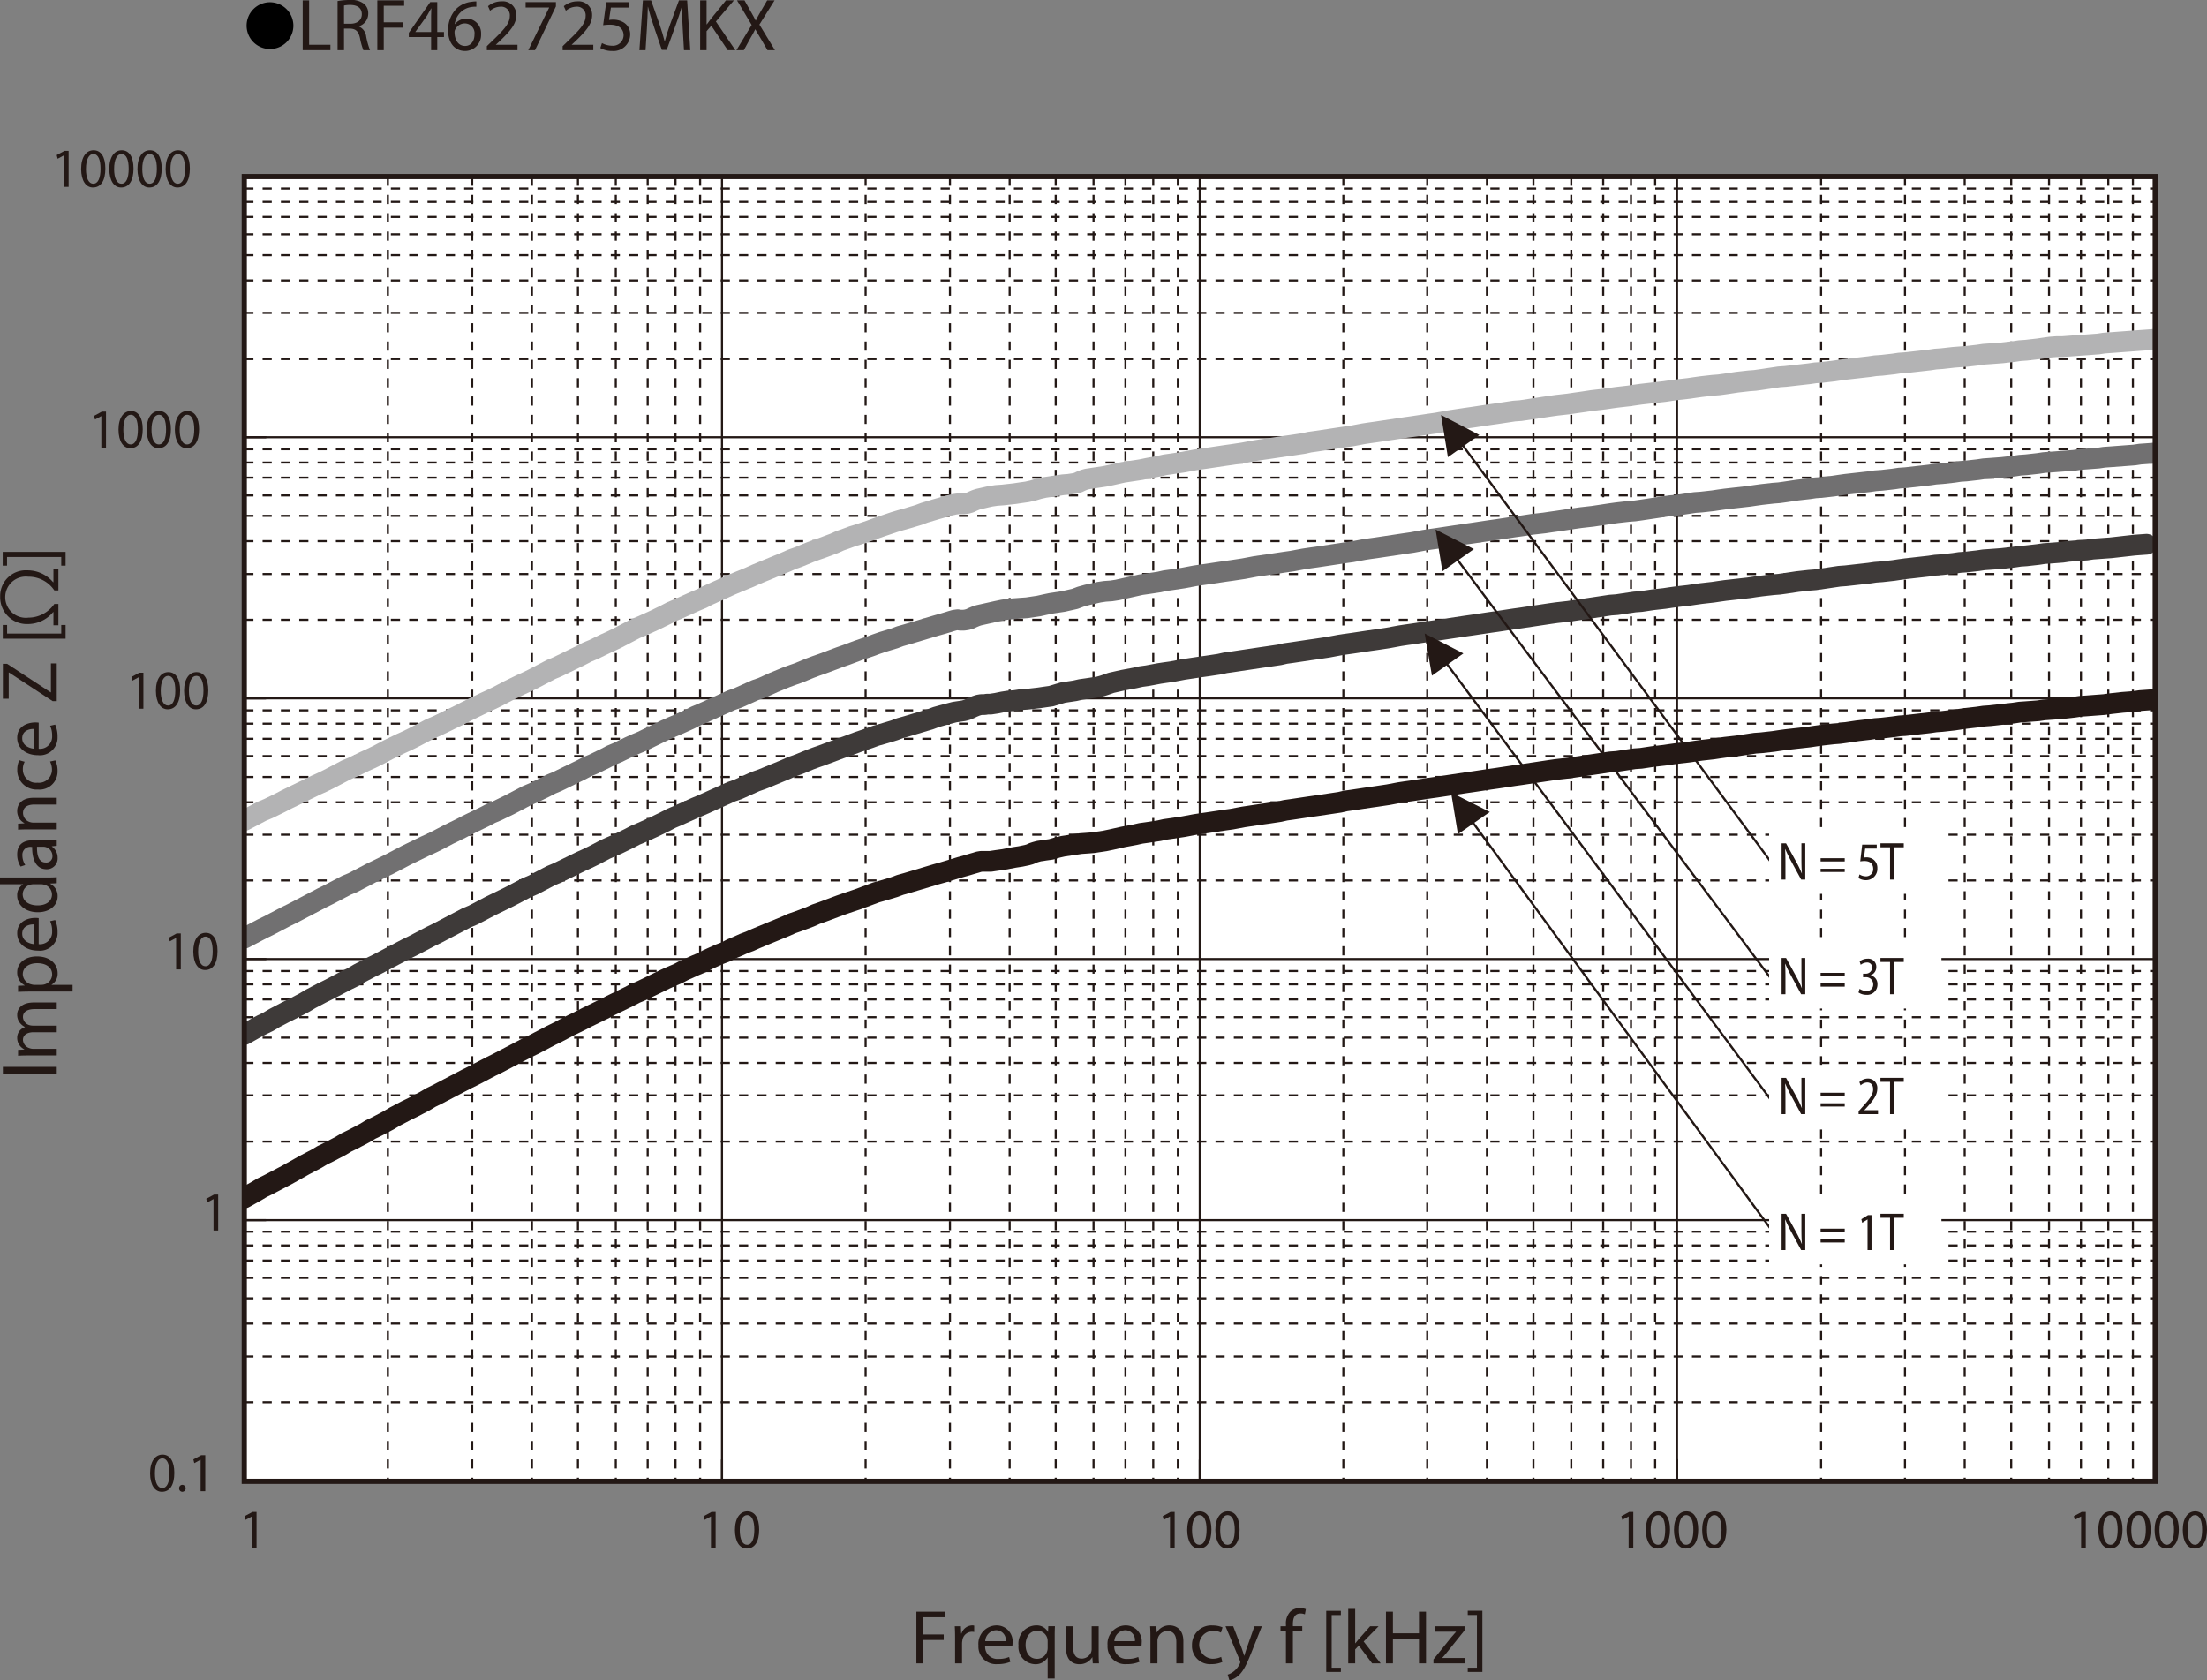 <svg id="レイヤー_1" data-name="レイヤー 1" xmlns="http://www.w3.org/2000/svg" xmlns:xlink="http://www.w3.org/1999/xlink" viewBox="0 0 328.553 250.138">
  <rect x="0" y="0" width="328.553" height="250.138" fill="#808080" stroke="none"/>
  <defs>
    <style>
      .cls-1, .cls-10, .cls-11, .cls-12, .cls-14, .cls-4, .cls-5, .cls-6, .cls-8, .cls-9 {
        fill: none;
      }

      .cls-13, .cls-2 {
        fill: #231815;
      }

      .cls-3 {
        fill: #fff;
      }

      .cls-11, .cls-12, .cls-14, .cls-4, .cls-5, .cls-6 {
        stroke: #231815;
      }

      .cls-4, .cls-5 {
        stroke-miterlimit: 3.864;
      }

      .cls-4, .cls-5, .cls-6 {
        stroke-width: 0.309px;
      }

      .cls-4 {
        stroke-dasharray: 1.364 1.364;
      }

      .cls-10, .cls-11, .cls-12, .cls-6, .cls-8, .cls-9 {
        stroke-linecap: round;
        stroke-linejoin: round;
      }

      .cls-7 {
        clip-path: url(#clip-path);
      }

      .cls-8 {
        stroke: #3e3a39;
      }

      .cls-10, .cls-11, .cls-8, .cls-9 {
        stroke-width: 3.091px;
      }

      .cls-9 {
        stroke: #717071;
      }

      .cls-10 {
        stroke: #b3b3b4;
      }

      .cls-12 {
        stroke-width: 0.328px;
      }

      .cls-13 {
        fill-rule: evenodd;
      }

      .cls-14 {
        stroke-miterlimit: 10;
        stroke-width: 0.773px;
      }
    </style>
    <clipPath id="clip-path" transform="translate(-1.513 -1.737)">
      <rect class="cls-1" x="37.894" y="28.01" width="284.492" height="194.229"/>
    </clipPath>
  </defs>
  <title>FL_Core-Imp4-LRF462725MKX</title>
  <g>
    <path d="M45.19,5.59a3.482,3.482,0,1,1-3.478-3.518A3.496,3.496,0,0,1,45.19,5.59Z" transform="translate(-1.513 -1.737)"/>
    <path class="cls-2" d="M46.575,1.792h.958V8.404h3.168V9.207h-4.126Z" transform="translate(-1.513 -1.737)"/>
    <path class="cls-2" d="M51.767,1.891a9.962,9.962,0,0,1,1.837-.154,3.034,3.034,0,0,1,2.146.605,1.847,1.847,0,0,1,.583,1.408,1.947,1.947,0,0,1-1.397,1.893v.033a1.849,1.849,0,0,1,1.089,1.497A11.783,11.783,0,0,0,56.597,9.207h-.99a9.592,9.592,0,0,1-.495-1.771c-.22-1.023-.616-1.408-1.485-1.441h-.902V9.207H51.767Zm.958,3.377h.979c1.023,0,1.672-.561,1.672-1.408,0-.957-.693-1.375-1.706-1.386a3.94,3.94,0,0,0-.946.088Z" transform="translate(-1.513 -1.737)"/>
    <path class="cls-2" d="M57.685,1.792h3.994v.803H58.642V5.06h2.805v.792H58.642V9.207h-.958Z" transform="translate(-1.513 -1.737)"/>
    <path class="cls-2" d="M65.693,9.207V7.26H62.371V6.622L65.561,2.056h1.045V6.5h1.001v.759h-1.001V9.207Zm0-2.707V4.113q0-.561.033-1.122h-.033c-.22.418-.396.726-.594,1.056L63.35,6.479v.022Z" transform="translate(-1.513 -1.737)"/>
    <path class="cls-2" d="M72.425,2.738a3.482,3.482,0,0,0-.726.044,2.906,2.906,0,0,0-2.486,2.541h.033a2.18,2.18,0,0,1,3.884,1.485,2.391,2.391,0,0,1-2.376,2.52c-1.529,0-2.53-1.188-2.53-3.047a4.497,4.497,0,0,1,1.21-3.224A3.893,3.893,0,0,1,71.721,2.001a4.658,4.658,0,0,1,.704-.055Zm-.275,4.125a1.453,1.453,0,0,0-1.474-1.639A1.592,1.592,0,0,0,69.29,6.104a.821.821,0,0,0-.11.429c.022,1.177.561,2.046,1.573,2.046C71.589,8.58,72.15,7.887,72.15,6.864Z" transform="translate(-1.513 -1.737)"/>
    <path class="cls-2" d="M73.987,9.207V8.613l.759-.737c1.826-1.738,2.651-2.663,2.662-3.741a1.276,1.276,0,0,0-1.419-1.397,2.436,2.436,0,0,0-1.519.605l-.308-.682A3.139,3.139,0,0,1,76.187,1.935a2.012,2.012,0,0,1,2.189,2.079c0,1.32-.957,2.388-2.464,3.84l-.572.528v.022h3.212V9.207Z" transform="translate(-1.513 -1.737)"/>
    <path class="cls-2" d="M84.272,2.056v.638L81.159,9.207H80.158l3.103-6.326V2.859H79.762V2.056Z" transform="translate(-1.513 -1.737)"/>
    <path class="cls-2" d="M85.273,9.207V8.613l.759-.737c1.826-1.738,2.651-2.663,2.662-3.741a1.276,1.276,0,0,0-1.419-1.397,2.436,2.436,0,0,0-1.519.605l-.308-.682a3.139,3.139,0,0,1,2.024-.726,2.012,2.012,0,0,1,2.189,2.079c0,1.32-.957,2.388-2.464,3.84l-.572.528v.022h3.212V9.207Z" transform="translate(-1.513 -1.737)"/>
    <path class="cls-2" d="M95.185,2.87H92.456l-.275,1.837a3.826,3.826,0,0,1,.583-.044,3.023,3.023,0,0,1,1.541.385,2.039,2.039,0,0,1,1.023,1.837A2.481,2.481,0,0,1,92.665,9.328a3.505,3.505,0,0,1-1.782-.44l.242-.737a3.198,3.198,0,0,0,1.529.396,1.578,1.578,0,0,0,1.694-1.551c-.011-.924-.627-1.584-2.058-1.584a7.463,7.463,0,0,0-.99.077l.462-3.432h3.421Z" transform="translate(-1.513 -1.737)"/>
    <path class="cls-2" d="M103.149,5.951c-.055-1.034-.121-2.277-.11-3.202h-.033c-.253.869-.561,1.793-.935,2.816l-1.309,3.598h-.726L98.836,5.631c-.352-1.045-.649-2.002-.858-2.882h-.022c-.022.924-.077,2.167-.143,3.278L97.615,9.207h-.913l.517-7.415h1.221l1.265,3.586c.308.913.561,1.728.748,2.498h.033c.187-.748.451-1.562.781-2.498L102.588,1.792h1.221l.462,7.415h-.935Z" transform="translate(-1.513 -1.737)"/>
    <path class="cls-2" d="M105.744,1.792h.958V5.368h.033c.198-.286.396-.55.583-.792L109.584,1.792h1.188L108.087,4.938,110.98,9.207h-1.133l-2.442-3.642-.704.814V9.207h-.958Z" transform="translate(-1.513 -1.737)"/>
    <path class="cls-2" d="M115.765,9.207l-.946-1.639c-.385-.627-.627-1.034-.858-1.463h-.022c-.209.429-.418.825-.803,1.474L112.245,9.207h-1.1l2.267-3.751L111.233,1.792h1.111l.979,1.738c.275.484.484.858.682,1.254h.033c.209-.44.396-.781.671-1.254L115.721,1.792h1.1l-2.255,3.608,2.31,3.807Z" transform="translate(-1.513 -1.737)"/>
  </g>
  <rect class="cls-3" x="36.536" y="26.274" width="284.338" height="194.431"/>
  <path class="cls-4" d="M37.877,29.806h284.416m-284.416,1.983h284.416m-284.416,2.248h284.416m-284.416,2.578h284.416m-284.416,3.108h284.416M37.877,43.489h284.416m-284.416,4.828h284.416m-284.416,6.875h284.416m-284.416,13.421h284.416m-284.416,1.982h284.416m-284.416,2.248h284.416m-284.416,2.645h284.416m-284.416,3.04h284.416m-284.416,3.767h284.416m-284.416,4.895h284.416m-284.416,6.809h284.416M37.877,107.484h284.416m-284.416,1.982h284.416m-284.416,2.249h284.416m-284.416,2.576h284.416m-284.416,3.109h284.416m-284.416,3.768h284.416m-284.416,4.825h284.416m-284.416,6.81h284.416m-284.416,13.486h284.416m-284.416,1.982h284.416m-284.416,2.248h284.416m-284.416,2.646h284.416m-284.416,3.042h284.416m-284.416,3.765h284.416m-284.416,4.825h284.416m-284.416,6.878h284.416m-284.416,13.42h284.416m-284.416,2.048h284.416m-284.416,2.249h284.416m-284.416,2.577h284.416m-284.416,3.042h284.416m-284.416,3.765h284.416m-284.416,4.892h284.416M37.877,210.48h284.416" transform="translate(-1.513 -1.737)"/>
  <path class="cls-5" d="M37.877,28.021h284.416M37.877,66.826h284.416m-284.416,38.873h284.416M37.877,144.505h284.416M37.877,183.374h284.416" transform="translate(-1.513 -1.737)"/>
  <path class="cls-4" d="M319.034,28.021V222.182M315.37,28.021V222.182M311.299,28.021V222.182M306.549,28.021V222.182M300.915,28.021V222.182M293.992,28.021V222.182M285.102,28.021V222.182M272.617,28.021V222.182M247.913,28.021V222.182M244.318,28.021V222.182M240.178,28.021V222.182m-4.752-194.161V222.182M229.794,28.021V222.182M222.872,28.021V222.182M213.984,28.021V222.182M201.495,28.021V222.182M176.859,28.021V222.182M173.195,28.021V222.182m-4.138-194.161V222.182m-4.751-194.161V222.182M158.673,28.021V222.182m-6.854-194.161V222.182M142.93,28.021V222.182M130.375,28.021V222.182M105.74,28.021V222.182M102.076,28.021V222.182M97.934,28.021V222.182M93.186,28.021V222.182M87.552,28.021V222.182M80.7,28.021V222.182M71.809,28.021V222.182M59.252,28.021V222.182" transform="translate(-1.513 -1.737)"/>
  <path class="cls-5" d="M322.293,28.021V222.182M251.171,28.021V222.182M180.117,28.021V222.182M108.996,28.021V222.182" transform="translate(-1.513 -1.737)"/>
  <path class="cls-6" d="M322.293,222.182V219.076m-71.121,3.106V219.076m-71.054,3.106V219.076m-71.121,3.106V219.076m-71.12,3.106V219.076m0,3.106h284.416M37.877,28.021h3.19M37.877,66.826h3.19m-3.19,38.873h3.19M37.877,144.505h3.19M37.877,183.374h3.19M37.877,28.021V222.182h3.19" transform="translate(-1.513 -1.737)"/>
  <g class="cls-7">
    <polyline class="cls-8" points="36.363 154.005 38.126 153.013 39.009 152.55 39.96 152.088 40.841 151.562 42.607 150.634 43.556 150.172 45.321 149.246 46.203 148.717 47.968 147.79 48.915 147.328 51.562 145.939 52.514 145.477 53.396 144.948 55.159 144.022 56.112 143.56 60.521 141.245 61.473 140.784 64.119 139.395 65.069 138.933 69.479 136.62 70.431 136.222 73.076 134.833 75.793 133.512 78.439 132.125 79.387 131.728 82.037 130.338 82.984 129.943 86.512 128.223 87.396 127.826 88.346 127.364 90.109 126.44 90.993 126.043 91.944 125.646 93.709 124.787 94.59 124.323 95.539 123.926 97.304 123.133 99.068 122.274 99.953 121.811 100.9 121.414 103.547 120.223 104.5 119.827 108.908 117.843 109.858 117.513 112.506 116.324 113.456 115.993 116.985 114.538 117.867 114.141 118.817 113.811 120.581 113.082 121.463 112.754 122.414 112.422 125.061 111.431 126.01 111.101 127.776 110.441 129.539 109.844 130.423 109.516 131.371 109.25 133.136 108.72 134.019 108.39 134.968 108.125 138.496 107.068 139.38 106.737 140.33 106.472 142.095 106.01 142.977 105.879 143.451 105.812 143.925 105.681 144.401 105.484 144.809 105.284 145.282 105.086 145.692 104.954 146.096 104.886 146.572 104.886 146.98 104.821 147.455 104.821 148.339 104.689 149.286 104.491 150.169 104.356 151.053 104.293 151.936 104.159 152.883 104.095 154.65 103.895 155.532 103.764 156.482 103.631 158.245 103.102 160.01 102.838 160.892 102.64 161.844 102.506 163.606 102.242 164.08 102.109 164.491 101.978 165.439 101.647 167.202 101.252 168.967 100.92 169.85 100.722 170.8 100.591 172.564 100.26 173.448 100.127 174.399 99.996 176.161 99.663 178.807 99.267 179.759 99.136 181.522 98.871 182.406 98.674 183.354 98.541 187.767 97.881 188.716 97.745 190.481 97.484 191.363 97.283 192.313 97.152 194.96 96.757 195.909 96.622 197.675 96.358 199.44 96.028 200.322 95.896 201.269 95.764 203.916 95.368 204.868 95.235 206.632 94.97 208.396 94.641 209.278 94.507 210.23 94.375 212.875 93.979 213.827 93.846 218.238 93.186 219.188 93.052 221.832 92.657 222.785 92.525 225.432 92.126 226.38 91.996 230.792 91.336 231.743 91.202 233.506 91.004 234.391 90.873 235.338 90.74 239.75 90.078 240.699 90.011 243.346 89.616 244.296 89.549 246.061 89.285 247.826 89.087 248.708 88.954 249.658 88.822 251.423 88.625 252.305 88.494 253.254 88.36 255.019 88.161 255.899 88.03 256.851 87.896 260.381 87.501 261.262 87.366 262.213 87.236 263.977 87.039 264.859 86.972 265.809 86.841 267.574 86.575 269.339 86.379 270.221 86.312 271.17 86.176 273.816 85.782 274.768 85.714 278.295 85.319 279.179 85.188 280.13 85.119 281.894 84.923 282.777 84.79 283.724 84.659 287.256 84.262 288.136 84.129 289.087 84.061 290.85 83.864 291.733 83.732 292.684 83.666 294.449 83.468 295.33 83.334 296.281 83.27 298.044 83.137 299.811 82.939 300.691 82.807 301.641 82.741 303.407 82.542 304.287 82.408 305.237 82.344 307.004 82.21 307.884 82.08 309.649 81.946 310.599 81.881 311.484 81.748 313.245 81.617 314.196 81.551 317.726 81.154 318.607 81.088 319.557 81.021"/>
    <polyline class="cls-9" points="36.363 139.661 39.009 138.272 39.96 137.811 42.607 136.422 43.556 135.96 47.968 133.644 48.915 133.18 51.562 131.792 52.514 131.397 55.159 130.01 57.875 128.686 60.521 127.297 63.237 125.976 64.119 125.58 65.069 125.116 66.831 124.191 68.598 123.331 69.479 122.867 72.195 121.547 73.076 121.085 74.027 120.685 75.793 119.827 78.439 118.439 79.387 118.041 81.152 117.183 82.037 116.721 82.984 116.324 86.512 114.606 87.396 114.141 88.346 113.747 90.109 112.886 90.993 112.422 91.944 112.026 93.709 111.168 94.59 110.771 95.539 110.374 99.068 108.654 99.953 108.26 100.9 107.864 102.665 107.068 103.547 106.606 104.5 106.21 108.908 104.226 109.858 103.895 112.506 102.704 113.456 102.376 115.22 101.58 116.985 100.853 117.867 100.525 118.817 100.193 120.581 99.467 121.463 99.136 122.414 98.805 125.061 97.814 126.01 97.484 127.776 96.821 129.539 96.226 130.423 95.896 131.371 95.566 133.136 95.036 134.019 94.706 134.968 94.44 139.38 93.12 140.33 92.855 141.212 92.591 141.619 92.46 142.095 92.327 142.571 92.26 142.977 92.327 143.451 92.327 143.925 92.26 144.401 92.126 144.809 91.929 145.282 91.731 145.692 91.597 148.339 91.004 149.286 90.806 150.169 90.673 151.936 90.54 152.883 90.475 154.65 90.211 155.532 90.011 156.482 89.814 158.245 89.549 160.01 89.154 160.892 88.822 161.844 88.558 163.606 88.161 164.491 88.03 165.439 87.965 166.32 87.829 169.85 87.039 170.8 86.906 172.564 86.64 173.448 86.441 174.399 86.312 176.161 86.046 177.926 85.714 178.807 85.584 179.759 85.452 182.406 85.054 183.354 84.923 185.119 84.659 186.884 84.326 187.767 84.195 188.716 84.061 191.363 83.666 192.313 83.534 194.077 83.204 194.96 83.071 195.909 82.939 200.322 82.277 201.269 82.147 203.036 81.815 203.916 81.681 204.868 81.551 209.278 80.891 210.23 80.755 211.994 80.427 212.875 80.295 213.827 80.162 218.238 79.5 219.188 79.368 221.832 78.971 222.785 78.84 225.432 78.442 226.38 78.311 228.144 78.046 229.909 77.849 230.792 77.716 231.743 77.584 234.391 77.188 235.338 77.055 237.103 76.857 239.75 76.46 240.699 76.328 242.464 76.129 243.346 76.063 244.296 75.93 248.708 75.269 249.658 75.204 252.305 74.807 253.254 74.74 255.019 74.543 255.899 74.41 256.851 74.278 260.381 73.882 261.262 73.751 262.213 73.618 263.977 73.419 264.859 73.353 265.809 73.22 267.574 72.956 269.339 72.757 270.221 72.625 271.17 72.561 272.936 72.361 273.816 72.229 274.768 72.096 278.295 71.7 279.179 71.567 280.13 71.503 281.894 71.303 282.777 71.17 283.724 71.106 287.256 70.708 288.136 70.578 289.087 70.51 290.85 70.313 291.733 70.18 292.684 70.113 294.449 69.916 295.33 69.783 296.281 69.717 298.044 69.584 299.811 69.387 300.691 69.255 301.641 69.188 303.407 68.991 304.287 68.857 305.237 68.792 308.767 68.527 309.649 68.395 310.599 68.33 312.364 68.197 313.245 68.066 314.196 67.998 317.726 67.734 318.607 67.601 319.557 67.535 321.321 67.403"/>
    <polyline class="cls-10" points="36.363 122.141 39.009 120.752 39.96 120.357 41.724 119.496 42.607 119.032 47.083 116.853 47.968 116.457 48.915 115.993 51.562 114.606 52.514 114.209 54.278 113.348 55.159 112.951 56.112 112.489 57.875 111.565 59.64 110.705 60.521 110.307 61.473 109.844 64.119 108.456 65.069 108.061 68.598 106.341 69.479 105.879 72.195 104.558 73.076 104.159 74.027 103.697 75.793 102.771 77.557 101.913 78.439 101.513 79.387 101.051 82.037 99.663 82.984 99.267 86.512 97.547 87.396 97.085 88.346 96.691 90.109 95.831 90.993 95.432 91.944 94.97 94.59 93.582 95.539 93.186 97.304 92.393 99.068 91.534 99.953 91.069 100.9 90.673 103.547 89.482 104.5 89.087 105.38 88.625 108.908 87.039 109.858 86.64 111.623 85.915 112.506 85.516 113.456 85.119 116.985 83.666 117.867 83.27 118.817 82.939 120.581 82.21 121.463 81.881 122.414 81.551 124.176 80.891 125.061 80.494 126.01 80.162 126.894 79.831 127.776 79.566 129.539 78.971 130.423 78.641 131.371 78.311 133.136 77.716 134.019 77.451 134.968 77.188 136.733 76.659 137.614 76.328 139.38 75.799 140.33 75.534 141.212 75.269 142.095 75.072 142.571 75.005 143.451 75.005 143.925 74.941 144.401 74.807 144.809 74.609 145.282 74.41 145.692 74.278 147.455 73.882 148.339 73.751 149.286 73.684 151.053 73.486 151.936 73.353 152.883 73.22 153.766 73.022 154.65 72.757 155.532 72.561 156.482 72.428 158.245 72.164 159.129 72.096 159.535 72.031 160.01 71.965 160.486 71.832 160.892 71.635 161.368 71.436 161.844 71.303 162.318 71.238 162.726 71.17 164.491 70.907 165.439 70.708 167.202 70.313 169.85 69.916 170.8 69.717 172.564 69.387 173.448 69.188 174.399 69.055 176.161 68.792 177.926 68.46 178.807 68.33 179.759 68.197 182.406 67.8 183.354 67.668 185.119 67.403 186.884 67.072 187.767 66.94 188.716 66.807 191.363 66.411 192.313 66.279 194.077 66.015 194.96 65.817 195.909 65.685 200.322 65.024 201.269 64.893 203.036 64.56 203.916 64.428 204.868 64.296 209.278 63.634 210.23 63.503 212.875 63.106 213.827 62.974 215.591 62.645 218.238 62.247 219.188 62.114 221.832 61.719 222.785 61.587 225.432 61.19 226.38 61.123 230.792 60.462 231.743 60.329 233.506 60.131 234.391 59.998 235.338 59.867 237.103 59.602 238.867 59.405 239.75 59.271 240.699 59.14 242.464 58.94 243.346 58.81 244.296 58.677 247.826 58.279 248.708 58.148 249.658 58.015 251.423 57.817 252.305 57.686 253.254 57.553 255.019 57.354 255.899 57.288 256.851 57.157 258.616 56.892 260.381 56.692 261.262 56.628 262.213 56.495 264.859 56.099 265.809 56.033 269.339 55.635 270.221 55.503 271.17 55.438 272.936 55.238 273.816 55.106 274.768 54.975 278.295 54.577 279.179 54.444 280.13 54.38 281.894 54.18 282.777 54.049 283.724 53.984 287.256 53.587 288.136 53.455 289.087 53.388 290.85 53.19 291.733 53.123 292.684 53.057 294.449 52.859 295.33 52.727 296.281 52.661 298.044 52.528 299.811 52.329 300.691 52.197 301.641 52.132 303.407 51.932 304.287 51.802 305.237 51.669 306.12 51.603 307.004 51.603 309.649 51.404 310.599 51.339 312.364 51.207 313.245 51.074 314.196 51.007 318.607 50.678 319.557 50.612 321.321 50.479"/>
    <polyline class="cls-11" points="36.363 178.333 38.126 177.342 39.009 176.815 39.96 176.35 42.607 174.961 43.556 174.435 45.321 173.441 47.083 172.517 47.968 171.988 48.915 171.524 50.682 170.599 51.562 170.07 52.514 169.609 54.278 168.681 55.159 168.151 56.112 167.691 57.875 166.764 58.758 166.233 60.521 165.308 61.473 164.847 63.237 163.921 64.119 163.392 65.069 162.927 69.479 160.617 70.431 160.152 73.076 158.767 74.027 158.302 78.439 155.989 79.387 155.528 82.037 154.138 82.984 153.677 84.751 152.75 86.512 151.889 87.396 151.428 90.109 150.106 90.993 149.642 93.709 148.319 94.59 147.858 95.539 147.46 99.068 145.742 99.953 145.344 100.9 144.948 101.782 144.485 103.547 143.692 104.5 143.296 105.38 142.832 107.145 142.04 108.027 141.71 108.908 141.245 109.858 140.849 110.742 140.452 111.623 140.123 112.506 139.726 113.456 139.328 116.985 137.875 117.867 137.477 118.817 137.149 120.581 136.486 121.463 136.09 122.414 135.759 125.061 134.769 126.01 134.437 127.776 133.843 130.423 132.851 131.371 132.587 133.136 132.056 134.019 131.728 134.968 131.464 139.38 130.141 140.33 129.876 142.977 129.084 143.925 128.819 144.809 128.555 145.282 128.422 145.692 128.29 146.096 128.223 147.455 128.223 148.339 128.091 149.286 127.959 151.053 127.629 151.936 127.495 152.883 127.297 153.359 127.166 153.766 126.969 154.174 126.835 154.65 126.704 155.125 126.637 155.532 126.57 156.482 126.44 157.364 126.175 158.245 125.976 160.892 125.58 161.844 125.514 162.726 125.446 164.491 125.181 165.439 124.984 167.202 124.587 168.967 124.257 169.85 124.058 170.8 123.926 172.564 123.663 173.448 123.465 174.399 123.331 176.161 123.067 177.926 122.736 178.807 122.604 179.759 122.471 182.406 122.073 183.354 121.943 185.119 121.612 187.767 121.216 188.716 121.085 190.481 120.819 191.363 120.621 192.313 120.488 194.96 120.092 195.909 119.959 199.44 119.432 200.322 119.232 201.269 119.101 203.916 118.704 204.868 118.57 206.632 118.307 208.396 117.976 209.278 117.843 210.23 117.712 212.875 117.315 213.827 117.183 218.238 116.522 219.188 116.387 221.832 115.993 222.785 115.861 225.432 115.463 226.38 115.332 230.792 114.671 231.743 114.538 233.506 114.34 234.391 114.209 235.338 114.075 239.75 113.416 240.699 113.348 243.346 112.951 244.296 112.886 246.061 112.622 247.826 112.422 248.708 112.291 249.658 112.158 251.423 111.96 252.305 111.829 253.254 111.696 255.019 111.498 255.899 111.365 256.851 111.233 258.616 111.036 261.262 110.639 262.213 110.572 263.977 110.374 264.859 110.243 265.809 110.11 269.339 109.714 270.221 109.58 271.17 109.45 272.936 109.25 273.816 109.185 274.768 109.053 276.532 108.79 278.295 108.59 279.179 108.456 280.13 108.39 281.894 108.191 282.777 108.061 283.724 107.995 287.256 107.597 288.136 107.465 289.087 107.399 290.85 107.201 291.733 107.068 292.684 106.938 294.449 106.737 295.33 106.606 296.281 106.539 299.811 106.144 300.691 106.01 301.641 105.944 303.407 105.812 304.287 105.681 305.237 105.615 307.004 105.484 308.767 105.284 309.649 105.151 310.599 105.086 313.245 104.886 314.196 104.755 315.961 104.558 317.726 104.424 318.607 104.293 319.557 104.226 321.321 104.095"/>
  </g>
  <line class="cls-12" x1="263.569" y1="182.895" x2="219.188" y2="122.338"/>
  <polyline class="cls-13" points="221.788 120.874 216.021 117.967 217.039 124.181 221.788 120.874"/>
  <line class="cls-12" x1="263.569" y1="163.656" x2="215.319" y2="98.737"/>
  <polyline class="cls-13" points="217.853 97.275 212.085 94.301 213.172 100.579 217.853 97.275"/>
  <line class="cls-12" x1="264.384" y1="146.667" x2="216.879" y2="83.204"/>
  <polyline class="cls-13" points="219.416 81.74 213.715 78.831 214.731 85.044 219.416 81.74"/>
  <line class="cls-12" x1="263.569" y1="128.223" x2="217.695" y2="66.214"/>
  <polyline class="cls-13" points="220.23 64.75 214.53 61.775 215.547 68.056 220.23 64.75"/>
  <rect class="cls-14" x="36.363" y="26.284" width="284.483" height="194.227"/>
  <rect class="cls-3" x="263.368" y="123.609" width="25.651" height="9.455"/>
  <rect class="cls-3" x="263.368" y="140.678" width="25.651" height="9.457"/>
  <rect class="cls-3" x="263.368" y="158.524" width="25.651" height="9.455"/>
  <rect class="cls-3" x="263.368" y="178.763" width="25.651" height="9.456"/>
  <g>
    <path class="cls-2" d="M27.464,220.986c0,1.82-.671,2.826-1.849,2.826-1.039,0-1.742-.98-1.758-2.752,0-1.797.769-2.785,1.848-2.785C26.826,218.275,27.464,219.28,27.464,220.986Zm-2.887.082c0,1.393.425,2.184,1.08,2.184.736,0,1.088-.865,1.088-2.233,0-1.318-.335-2.183-1.08-2.183C25.035,218.836,24.577,219.61,24.577,221.068Z" transform="translate(-1.513 -1.737)"/>
    <path class="cls-2" d="M28.181,223.293a.485.485,0,0,1,.491-.519.52.52,0,0,1-.008,1.038A.484.484,0,0,1,28.181,223.293Z" transform="translate(-1.513 -1.737)"/>
    <path class="cls-2" d="M31.377,219.042h-.016l-.924.502-.139-.552,1.161-.626h.614v5.355h-.695Z" transform="translate(-1.513 -1.737)"/>
  </g>
  <path class="cls-2" d="M33.298,180.243h-.016l-.924.502-.139-.552,1.161-.626h.614v5.355h-.695Z" transform="translate(-1.513 -1.737)"/>
  <g>
    <path class="cls-2" d="M27.732,141.368h-.016l-.924.502-.139-.552,1.161-.626h.614v5.355h-.695Z" transform="translate(-1.513 -1.737)"/>
    <path class="cls-2" d="M33.896,143.312c0,1.821-.671,2.826-1.849,2.826-1.039,0-1.742-.98-1.758-2.753,0-1.795.769-2.784,1.849-2.784C33.258,140.602,33.896,141.606,33.896,143.312Zm-2.887.082c0,1.393.425,2.184,1.08,2.184.736,0,1.088-.865,1.088-2.233,0-1.318-.335-2.184-1.08-2.184C31.467,141.161,31.009,141.937,31.009,143.395Z" transform="translate(-1.513 -1.737)"/>
  </g>
  <g>
    <path class="cls-2" d="M22.166,102.559h-.016l-.924.502-.139-.552,1.161-.626h.614v5.356h-.695Z" transform="translate(-1.513 -1.737)"/>
    <path class="cls-2" d="M28.33,104.504c0,1.821-.671,2.826-1.849,2.826-1.039,0-1.742-.98-1.758-2.752,0-1.796.769-2.785,1.849-2.785C27.691,101.793,28.33,102.798,28.33,104.504Zm-2.887.082c0,1.393.425,2.184,1.08,2.184.736,0,1.088-.865,1.088-2.233,0-1.318-.335-2.184-1.08-2.184C25.9,102.353,25.442,103.127,25.442,104.586Z" transform="translate(-1.513 -1.737)"/>
    <path class="cls-2" d="M32.522,104.504c0,1.821-.671,2.826-1.849,2.826-1.039,0-1.742-.98-1.758-2.752,0-1.796.769-2.785,1.848-2.785C31.884,101.793,32.522,102.798,32.522,104.504Zm-2.887.082c0,1.393.425,2.184,1.08,2.184.736,0,1.088-.865,1.088-2.233,0-1.318-.335-2.184-1.08-2.184C30.093,102.353,29.635,103.127,29.635,104.586Z" transform="translate(-1.513 -1.737)"/>
  </g>
  <g>
    <path class="cls-2" d="M16.599,63.685H16.583l-.924.502-.139-.552,1.161-.626h.614v5.356h-.695Z" transform="translate(-1.513 -1.737)"/>
    <path class="cls-2" d="M22.763,65.63c0,1.821-.671,2.826-1.849,2.826-1.039,0-1.742-.98-1.758-2.752,0-1.796.769-2.785,1.849-2.785C22.125,62.919,22.763,63.924,22.763,65.63Zm-2.887.082c0,1.393.425,2.184,1.08,2.184.736,0,1.088-.865,1.088-2.233,0-1.318-.335-2.184-1.08-2.184C20.334,63.479,19.876,64.253,19.876,65.712Z" transform="translate(-1.513 -1.737)"/>
    <path class="cls-2" d="M26.956,65.63c0,1.821-.671,2.826-1.849,2.826-1.039,0-1.742-.98-1.758-2.752,0-1.796.769-2.785,1.848-2.785C26.318,62.919,26.956,63.924,26.956,65.63Zm-2.887.082c0,1.393.425,2.184,1.08,2.184.736,0,1.088-.865,1.088-2.233,0-1.318-.335-2.184-1.08-2.184C24.527,63.479,24.069,64.253,24.069,65.712Z" transform="translate(-1.513 -1.737)"/>
    <path class="cls-2" d="M31.149,65.63c0,1.821-.671,2.826-1.849,2.826-1.039,0-1.742-.98-1.758-2.752,0-1.796.769-2.785,1.849-2.785C30.511,62.919,31.149,63.924,31.149,65.63Zm-2.887.082c0,1.393.425,2.184,1.08,2.184.736,0,1.088-.865,1.088-2.233,0-1.318-.335-2.184-1.08-2.184C28.72,63.479,28.262,64.253,28.262,65.712Z" transform="translate(-1.513 -1.737)"/>
  </g>
  <g>
    <path class="cls-2" d="M11.034,24.876h-.016l-.924.502-.139-.552,1.161-.626H11.729v5.356h-.695Z" transform="translate(-1.513 -1.737)"/>
    <path class="cls-2" d="M17.198,26.821c0,1.821-.671,2.826-1.849,2.826-1.039,0-1.742-.98-1.758-2.752,0-1.796.769-2.785,1.849-2.785C16.56,24.11,17.198,25.115,17.198,26.821Zm-2.887.082c0,1.393.425,2.184,1.08,2.184.736,0,1.088-.865,1.088-2.233,0-1.318-.335-2.184-1.08-2.184C14.769,24.67,14.311,25.445,14.311,26.903Z" transform="translate(-1.513 -1.737)"/>
    <path class="cls-2" d="M21.391,26.821c0,1.821-.671,2.826-1.849,2.826-1.039,0-1.742-.98-1.758-2.752,0-1.796.769-2.785,1.848-2.785C20.752,24.11,21.391,25.115,21.391,26.821Zm-2.887.082c0,1.393.425,2.184,1.08,2.184.736,0,1.088-.865,1.088-2.233,0-1.318-.335-2.184-1.08-2.184C18.961,24.67,18.503,25.445,18.503,26.903Z" transform="translate(-1.513 -1.737)"/>
    <path class="cls-2" d="M25.584,26.821c0,1.821-.671,2.826-1.849,2.826-1.039,0-1.742-.98-1.758-2.752,0-1.796.769-2.785,1.849-2.785C24.945,24.11,25.584,25.115,25.584,26.821Zm-2.887.082c0,1.393.425,2.184,1.08,2.184.736,0,1.088-.865,1.088-2.233,0-1.318-.335-2.184-1.08-2.184C23.154,24.67,22.696,25.445,22.696,26.903Z" transform="translate(-1.513 -1.737)"/>
    <path class="cls-2" d="M29.776,26.821c0,1.821-.671,2.826-1.849,2.826-1.039,0-1.742-.98-1.758-2.752,0-1.796.769-2.785,1.848-2.785C29.138,24.11,29.776,25.115,29.776,26.821Zm-2.887.082c0,1.393.425,2.184,1.08,2.184.736,0,1.088-.865,1.088-2.233,0-1.318-.335-2.184-1.08-2.184C27.347,24.67,26.889,25.445,26.889,26.903Z" transform="translate(-1.513 -1.737)"/>
  </g>
  <path class="cls-2" d="M39.011,227.487h-.016l-.924.502-.139-.552,1.161-.626h.614V232.167h-.695Z" transform="translate(-1.513 -1.737)"/>
  <g>
    <path class="cls-2" d="M107.352,227.487h-.016l-.924.502-.139-.552,1.161-.626h.614V232.167h-.695Z" transform="translate(-1.513 -1.737)"/>
    <path class="cls-2" d="M114.53,229.432c0,1.82-.671,2.826-1.849,2.826-1.039,0-1.742-.98-1.758-2.752,0-1.797.769-2.785,1.849-2.785C113.892,226.721,114.53,227.726,114.53,229.432Zm-2.887.082c0,1.393.425,2.184,1.08,2.184.736,0,1.088-.865,1.088-2.233,0-1.318-.335-2.183-1.08-2.183C112.101,227.281,111.643,228.056,111.643,229.514Z" transform="translate(-1.513 -1.737)"/>
  </g>
  <g>
    <path class="cls-2" d="M175.69,227.487h-.016l-.925.502-.139-.552,1.161-.626h.613V232.167h-.695Z" transform="translate(-1.513 -1.737)"/>
    <path class="cls-2" d="M181.855,229.432c0,1.82-.671,2.826-1.849,2.826-1.039,0-1.742-.98-1.758-2.752,0-1.797.769-2.785,1.848-2.785C181.218,226.721,181.855,227.726,181.855,229.432Zm-2.888.082c0,1.393.426,2.184,1.08,2.184.736,0,1.088-.865,1.088-2.233,0-1.318-.336-2.183-1.08-2.183C179.427,227.281,178.968,228.056,178.968,229.514Z" transform="translate(-1.513 -1.737)"/>
    <path class="cls-2" d="M186.048,229.432c0,1.82-.671,2.826-1.849,2.826-1.038,0-1.742-.98-1.759-2.752,0-1.797.77-2.785,1.849-2.785C185.41,226.721,186.048,227.726,186.048,229.432Zm-2.887.082c0,1.393.425,2.184,1.079,2.184.736,0,1.088-.865,1.088-2.233,0-1.318-.335-2.183-1.08-2.183C183.618,227.281,183.161,228.056,183.161,229.514Z" transform="translate(-1.513 -1.737)"/>
  </g>
  <g>
    <path class="cls-2" d="M243.966,227.487h-.017l-.925.502-.139-.552,1.161-.626h.613V232.167h-.694Z" transform="translate(-1.513 -1.737)"/>
    <path class="cls-2" d="M250.13,229.432c0,1.82-.671,2.826-1.849,2.826-1.038,0-1.742-.98-1.759-2.752,0-1.797.77-2.785,1.849-2.785C249.492,226.721,250.13,227.726,250.13,229.432Zm-2.887.082c0,1.393.425,2.184,1.079,2.184.736,0,1.088-.865,1.088-2.233,0-1.318-.335-2.183-1.08-2.183C247.7,227.281,247.243,228.056,247.243,229.514Z" transform="translate(-1.513 -1.737)"/>
    <path class="cls-2" d="M254.322,229.432c0,1.82-.671,2.826-1.849,2.826-1.039,0-1.742-.98-1.758-2.752,0-1.797.769-2.785,1.848-2.785C253.685,226.721,254.322,227.726,254.322,229.432Zm-2.888.082c0,1.393.426,2.184,1.08,2.184.736,0,1.088-.865,1.088-2.233,0-1.318-.336-2.183-1.08-2.183C251.894,227.281,251.435,228.056,251.435,229.514Z" transform="translate(-1.513 -1.737)"/>
    <path class="cls-2" d="M258.516,229.432c0,1.82-.671,2.826-1.849,2.826-1.039,0-1.742-.98-1.758-2.752,0-1.797.769-2.785,1.848-2.785C257.878,226.721,258.516,227.726,258.516,229.432Zm-2.888.082c0,1.393.426,2.184,1.08,2.184.736,0,1.088-.865,1.088-2.233,0-1.318-.336-2.183-1.08-2.183C256.087,227.281,255.628,228.056,255.628,229.514Z" transform="translate(-1.513 -1.737)"/>
  </g>
  <g>
    <path class="cls-2" d="M311.323,227.487h-.016l-.925.502-.139-.552,1.161-.626h.613V232.167h-.695Z" transform="translate(-1.513 -1.737)"/>
    <path class="cls-2" d="M317.488,229.432c0,1.82-.671,2.826-1.849,2.826-1.039,0-1.742-.98-1.758-2.752,0-1.797.769-2.785,1.848-2.785C316.851,226.721,317.488,227.726,317.488,229.432Zm-2.888.082c0,1.393.426,2.184,1.08,2.184.736,0,1.088-.865,1.088-2.233,0-1.318-.336-2.183-1.08-2.183C315.06,227.281,314.601,228.056,314.601,229.514Z" transform="translate(-1.513 -1.737)"/>
    <path class="cls-2" d="M321.681,229.432c0,1.82-.671,2.826-1.849,2.826-1.038,0-1.742-.98-1.759-2.752,0-1.797.77-2.785,1.849-2.785C321.043,226.721,321.681,227.726,321.681,229.432Zm-2.887.082c0,1.393.425,2.184,1.079,2.184.736,0,1.088-.865,1.088-2.233,0-1.318-.335-2.183-1.08-2.183C319.251,227.281,318.794,228.056,318.794,229.514Z" transform="translate(-1.513 -1.737)"/>
    <path class="cls-2" d="M325.874,229.432c0,1.82-.671,2.826-1.849,2.826-1.038,0-1.742-.98-1.759-2.752,0-1.797.77-2.785,1.849-2.785C325.236,226.721,325.874,227.726,325.874,229.432Zm-2.887.082c0,1.393.425,2.184,1.079,2.184.736,0,1.088-.865,1.088-2.233,0-1.318-.335-2.183-1.08-2.183C323.444,227.281,322.987,228.056,322.987,229.514Z" transform="translate(-1.513 -1.737)"/>
    <path class="cls-2" d="M330.066,229.432c0,1.82-.671,2.826-1.849,2.826-1.039,0-1.742-.98-1.758-2.752,0-1.797.769-2.785,1.848-2.785C329.429,226.721,330.066,227.726,330.066,229.432Zm-2.888.082c0,1.393.426,2.184,1.08,2.184.736,0,1.088-.865,1.088-2.233,0-1.318-.336-2.183-1.08-2.183C327.638,227.281,327.179,228.056,327.179,229.514Z" transform="translate(-1.513 -1.737)"/>
  </g>
  <g>
    <path class="cls-2" d="M266.739,132.674v-5.399h.66l1.503,2.732a15.98,15.98,0,0,1,.843,1.754l.014-.008c-.056-.721-.07-1.379-.07-2.219v-2.26h.571v5.399h-.612l-1.489-2.739a18.33,18.33,0,0,1-.877-1.803l-.021.008c.035.682.049,1.33.049,2.227v2.308Z" transform="translate(-1.513 -1.737)"/>
    <path class="cls-2" d="M272.544,129.974v-.48h3.59v.48Zm0,1.57v-.48h3.59v.48Z" transform="translate(-1.513 -1.737)"/>
    <path class="cls-2" d="M280.902,128.06h-1.726l-.174,1.338a2.151,2.151,0,0,1,.369-.032,1.722,1.722,0,0,1,.974.28,1.539,1.539,0,0,1,.647,1.338,1.68,1.68,0,0,1-1.684,1.778,1.996,1.996,0,0,1-1.128-.32l.153-.536a1.827,1.827,0,0,0,.967.288,1.066,1.066,0,0,0,1.072-1.13c-.008-.673-.396-1.153-1.302-1.153a4.166,4.166,0,0,0-.626.056l.292-2.499h2.164Z" transform="translate(-1.513 -1.737)"/>
    <path class="cls-2" d="M282.88,127.867h-1.427v-.593h3.472v.593h-1.434v4.807h-.611Z" transform="translate(-1.513 -1.737)"/>
  </g>
  <g>
    <path class="cls-2" d="M266.739,149.743v-5.399h.66l1.503,2.731a15.988,15.988,0,0,1,.843,1.755l.014-.009c-.056-.721-.07-1.377-.07-2.219v-2.259h.571v5.399h-.612l-1.489-2.74a18.003,18.003,0,0,1-.877-1.802l-.021.008c.035.681.049,1.33.049,2.228v2.307Z" transform="translate(-1.513 -1.737)"/>
    <path class="cls-2" d="M272.544,147.044v-.48h3.59v.48Zm0,1.57v-.481h3.59v.481Z" transform="translate(-1.513 -1.737)"/>
    <path class="cls-2" d="M278.349,148.935a1.869,1.869,0,0,0,1.002.328.949.949,0,0,0,1.023-1.01,1.051,1.051,0,0,0-1.169-1.041h-.341v-.529h.341a.93.93,0,0,0,1.009-.881.728.728,0,0,0-.793-.785,1.527,1.527,0,0,0-.905.345l-.16-.513a1.96,1.96,0,0,1,1.184-.4,1.195,1.195,0,0,1,1.294,1.241,1.278,1.278,0,0,1-.835,1.226v.016a1.309,1.309,0,0,1,1.009,1.338,1.522,1.522,0,0,1-1.649,1.562,2.077,2.077,0,0,1-1.176-.352Z" transform="translate(-1.513 -1.737)"/>
    <path class="cls-2" d="M282.88,144.937h-1.427v-.593h3.472v.593h-1.434v4.807h-.611Z" transform="translate(-1.513 -1.737)"/>
  </g>
  <g>
    <path class="cls-2" d="M266.739,167.59v-5.399h.66l1.503,2.731a15.988,15.988,0,0,1,.843,1.755l.014-.008c-.056-.722-.07-1.378-.07-2.22v-2.259h.571v5.399h-.612l-1.489-2.739a18.225,18.225,0,0,1-.877-1.803l-.021.008c.035.681.049,1.33.049,2.227v2.308Z" transform="translate(-1.513 -1.737)"/>
    <path class="cls-2" d="M272.544,164.891v-.481h3.59v.481Zm0,1.569v-.48h3.59V166.46Z" transform="translate(-1.513 -1.737)"/>
    <path class="cls-2" d="M278.203,167.59v-.433l.479-.537c1.155-1.266,1.677-1.938,1.684-2.724,0-.528-.223-1.017-.897-1.017a1.442,1.442,0,0,0-.96.44l-.194-.497a1.833,1.833,0,0,1,1.28-.528,1.377,1.377,0,0,1,1.385,1.514c0,.962-.605,1.738-1.559,2.796l-.362.385v.016h2.032v.585Z" transform="translate(-1.513 -1.737)"/>
    <path class="cls-2" d="M282.88,162.783h-1.427v-.593h3.472v.593h-1.434v4.807h-.611Z" transform="translate(-1.513 -1.737)"/>
  </g>
  <g>
    <path class="cls-2" d="M266.739,187.829v-5.399h.66l1.503,2.731a15.989,15.989,0,0,1,.843,1.755l.014-.008c-.056-.722-.07-1.378-.07-2.22v-2.259h.571v5.399h-.612l-1.489-2.739a18.224,18.224,0,0,1-.877-1.803l-.021.008c.035.681.049,1.33.049,2.228v2.307Z" transform="translate(-1.513 -1.737)"/>
    <path class="cls-2" d="M272.544,185.13v-.481h3.59v.481Zm0,1.569v-.48h3.59v.48Z" transform="translate(-1.513 -1.737)"/>
    <path class="cls-2" d="M279.532,183.279h-.015l-.786.488-.118-.537.988-.608h.521v5.207h-.591Z" transform="translate(-1.513 -1.737)"/>
    <path class="cls-2" d="M282.88,183.022h-1.427v-.593h3.472v.593h-1.434v4.807h-.611Z" transform="translate(-1.513 -1.737)"/>
  </g>
  <g>
    <path class="cls-2" d="M137.933,241.66h4.32v.833h-3.284v2.557h3.034v.821h-3.034v3.481h-1.036Z" transform="translate(-1.513 -1.737)"/>
    <path class="cls-2" d="M143.695,245.552c0-.65-.012-1.21-.048-1.724h.916l.036,1.085h.048a1.717,1.717,0,0,1,1.595-1.21,1.143,1.143,0,0,1,.297.034v.947a1.593,1.593,0,0,0-.356-.034,1.444,1.444,0,0,0-1.404,1.289,2.665,2.665,0,0,0-.048.469v2.944h-1.035Z" transform="translate(-1.513 -1.737)"/>
    <path class="cls-2" d="M148.17,246.773a1.81,1.81,0,0,0,1.976,1.917,3.92,3.92,0,0,0,1.595-.285l.179.719a4.832,4.832,0,0,1-1.916.343,2.619,2.619,0,0,1-2.833-2.785,2.724,2.724,0,0,1,2.702-2.979,2.372,2.372,0,0,1,2.38,2.602,3.712,3.712,0,0,1-.035.469Zm3.07-.72a1.448,1.448,0,0,0-1.452-1.632,1.694,1.694,0,0,0-1.606,1.632Z" transform="translate(-1.513 -1.737)"/>
    <path class="cls-2" d="M157.478,248.496h-.024a2.07,2.07,0,0,1-1.88.982,2.558,2.558,0,0,1-2.44-2.797,2.691,2.691,0,0,1,2.606-2.979,1.907,1.907,0,0,1,1.773.958h.023l.036-.833h.988c-.024.468-.036.947-.036,1.519v6.266H157.478Zm0-2.431a1.664,1.664,0,0,0-.048-.422,1.517,1.517,0,0,0-1.5-1.142c-1.083,0-1.737.879-1.737,2.123,0,1.096.547,2.054,1.702,2.054a1.552,1.552,0,0,0,1.499-1.096,1.61,1.61,0,0,0,.084-.479Z" transform="translate(-1.513 -1.737)"/>
    <path class="cls-2" d="M165.073,247.846c0,.571.012,1.073.047,1.507h-.928l-.06-.901h-.024a2.183,2.183,0,0,1-1.904,1.027c-.904,0-1.987-.479-1.987-2.42v-3.23h1.048v3.06c0,1.05.333,1.757,1.285,1.757a1.512,1.512,0,0,0,1.381-.913,1.415,1.415,0,0,0,.095-.514v-3.39h1.048Z" transform="translate(-1.513 -1.737)"/>
    <path class="cls-2" d="M167.394,246.773a1.81,1.81,0,0,0,1.976,1.917,3.92,3.92,0,0,0,1.595-.285l.179.719a4.832,4.832,0,0,1-1.916.343,2.619,2.619,0,0,1-2.833-2.785,2.724,2.724,0,0,1,2.702-2.979,2.372,2.372,0,0,1,2.38,2.602,3.71,3.71,0,0,1-.035.469Zm3.07-.72a1.448,1.448,0,0,0-1.452-1.632,1.694,1.694,0,0,0-1.606,1.632Z" transform="translate(-1.513 -1.737)"/>
    <path class="cls-2" d="M172.775,245.323c0-.57-.012-1.038-.048-1.495h.929l.059.913h.024a2.134,2.134,0,0,1,1.904-1.038c.797,0,2.035.456,2.035,2.351v3.299h-1.048V246.168c0-.89-.345-1.632-1.333-1.632a1.48,1.48,0,0,0-1.404,1.027,1.406,1.406,0,0,0-.071.468v3.321H172.775Z" transform="translate(-1.513 -1.737)"/>
    <path class="cls-2" d="M183.485,249.147a4.002,4.002,0,0,1-1.654.319,2.679,2.679,0,0,1-2.868-2.819,2.87,2.87,0,0,1,3.094-2.934A3.615,3.615,0,0,1,183.51,244l-.238.775a2.515,2.515,0,0,0-1.214-.263,2.079,2.079,0,0,0-.036,4.155,3.075,3.075,0,0,0,1.286-.274Z" transform="translate(-1.513 -1.737)"/>
    <path class="cls-2" d="M185.094,243.828l1.262,3.265c.131.365.273.799.368,1.13h.024c.106-.331.226-.753.369-1.153l1.143-3.241h1.106l-1.571,3.938c-.75,1.895-1.262,2.865-1.976,3.459a2.888,2.888,0,0,1-1.285.65l-.262-.845a2.811,2.811,0,0,0,.916-.49,3.072,3.072,0,0,0,.881-1.119.693.693,0,0,0,.083-.239.832.832,0,0,0-.071-.263l-2.13-5.091Z" transform="translate(-1.513 -1.737)"/>
    <path class="cls-2" d="M192.949,249.353v-4.76h-.809v-.765h.809v-.263a2.538,2.538,0,0,1,.667-1.929,2.053,2.053,0,0,1,1.404-.514,2.513,2.513,0,0,1,.893.16l-.143.776a1.626,1.626,0,0,0-.667-.126c-.893,0-1.118.753-1.118,1.598v.297h1.393v.765h-1.393v4.76Z" transform="translate(-1.513 -1.737)"/>
    <path class="cls-2" d="M198.948,250.631v-9.097H201.127v.628h-1.369v7.841H201.127v.628Z" transform="translate(-1.513 -1.737)"/>
    <path class="cls-2" d="M203.258,246.362h.023c.144-.194.346-.434.512-.628l1.69-1.906h1.262l-2.226,2.271,2.535,3.253h-1.273L203.793,246.704l-.535.571v2.077h-1.035V241.249h1.035Z" transform="translate(-1.513 -1.737)"/>
    <path class="cls-2" d="M208.876,241.66v3.218h3.88v-3.218h1.047v7.692h-1.047v-3.606H208.876v3.606h-1.036v-7.692Z" transform="translate(-1.513 -1.737)"/>
    <path class="cls-2" d="M214.911,248.771l2.606-3.253c.25-.297.488-.56.75-.856v-.022h-3.118v-.811H219.541l-.012.628-2.57,3.207c-.238.309-.477.582-.738.867v.023h3.368v.799h-4.678Z" transform="translate(-1.513 -1.737)"/>
    <path class="cls-2" d="M222.195,241.522v9.108h-2.178v-.628h1.368v-7.853h-1.368v-.628Z" transform="translate(-1.513 -1.737)"/>
  </g>
  <g>
    <path class="cls-2" d="M1.941,160.558h8.022v.993h-8.022Z" transform="translate(-1.513 -1.737)"/>
    <path class="cls-2" d="M5.762,158.858c-.595,0-1.083.011-1.559.046v-.879l.928-.046v-.034A1.898,1.898,0,0,1,4.072,156.21a1.64,1.64,0,0,1,1.155-1.563V154.624a2.369,2.369,0,0,1-.75-.616,1.836,1.836,0,0,1-.405-1.222c0-.73.5-1.814,2.5-1.814H9.963v.981H6.702c-1.107,0-1.773.388-1.773,1.198a1.312,1.312,0,0,0,.952,1.188,1.822,1.822,0,0,0,.524.079H9.963v.982H6.512c-.917,0-1.583.388-1.583,1.152a1.388,1.388,0,0,0,1.047,1.244,1.512,1.512,0,0,0,.512.08h3.475v.981Z" transform="translate(-1.513 -1.737)"/>
    <path class="cls-2" d="M6.083,149.343c-.738,0-1.333.022-1.88.046v-.902l.988-.045V148.418a2.153,2.153,0,0,1-1.119-1.963c0-1.336,1.178-2.34,2.928-2.34,2.071,0,3.094,1.21,3.094,2.511a1.916,1.916,0,0,1-.904,1.701v.022h3.13v.993Zm1.535-.993a2.403,2.403,0,0,0,.429-.046A1.563,1.563,0,0,0,9.273,146.797c0-1.061-.904-1.678-2.226-1.678-1.154,0-2.142.582-2.142,1.644a1.62,1.62,0,0,0,1.297,1.519,1.775,1.775,0,0,0,.429.068Z" transform="translate(-1.513 -1.737)"/>
    <path class="cls-2" d="M7.273,142.292A1.807,1.807,0,0,0,9.273,140.397a3.501,3.501,0,0,0-.297-1.529l.75-.172a4.323,4.323,0,0,1,.357,1.838,2.625,2.625,0,0,1-2.904,2.717c-1.738,0-3.106-.981-3.106-2.591,0-1.804,1.655-2.283,2.714-2.283a4.045,4.045,0,0,1,.488.034Zm-.75-2.944c-.667-.012-1.702.262-1.702,1.392,0,1.017.976,1.461,1.702,1.541Z" transform="translate(-1.513 -1.737)"/>
    <path class="cls-2" d="M1.513,132.364H8.476c.512,0,1.095-.012,1.488-.046v.901l-1.0.046v.022a2.034,2.034,0,0,1,1.13,1.884c0,1.335-1.178,2.362-2.928,2.362-1.917.012-3.095-1.13-3.095-2.477a1.827,1.827,0,0,1,.881-1.666v-.023H1.513Zm5.034,1.004a1.925,1.925,0,0,0-.44.046,1.493,1.493,0,0,0-1.214,1.449c0,1.039.952,1.655,2.226,1.655,1.167,0,2.13-.548,2.13-1.632a1.525,1.525,0,0,0-1.25-1.473,1.895,1.895,0,0,0-.452-.046Z" transform="translate(-1.513 -1.737)"/>
    <path class="cls-2" d="M9.963,127.642l-.726.08v.034a2.03,2.03,0,0,1,.857,1.688,1.606,1.606,0,0,1-1.654,1.689c-1.393,0-2.154-1.187-2.142-3.321H6.179a1.17,1.17,0,0,0-1.333,1.256,2.667,2.667,0,0,0,.428,1.438l-.69.229a3.32,3.32,0,0,1-.512-1.814c0-1.689,1.202-2.101,2.357-2.101H8.583a8.467,8.467,0,0,0,1.38-.091ZM7.023,127.79c-.023,1.096.179,2.34,1.297,2.34a.908.908,0,0,0,1-.947,1.381,1.381,0,0,0-.964-1.336,1.135,1.135,0,0,0-.333-.057Z" transform="translate(-1.513 -1.737)"/>
    <path class="cls-2" d="M5.762,125.201c-.595,0-1.083.012-1.559.046v-.891l.952-.057v-.023a2.019,2.019,0,0,1-1.083-1.826c0-.765.476-1.952,2.452-1.952H9.963v1.004H6.643c-.928,0-1.702.331-1.702,1.278a1.437,1.437,0,0,0,1.071,1.346,1.56,1.56,0,0,0,.488.069H9.963v1.004Z" transform="translate(-1.513 -1.737)"/>
    <path class="cls-2" d="M9.749,114.932a3.569,3.569,0,0,1,.334,1.586,2.685,2.685,0,0,1-2.94,2.751,2.868,2.868,0,0,1-3.059-2.968,3.243,3.243,0,0,1,.297-1.392l.81.228a2.249,2.249,0,0,0-.274,1.164,1.96,1.96,0,0,0,2.178,1.952A1.94,1.94,0,0,0,9.249,116.335a2.759,2.759,0,0,0-.285-1.232Z" transform="translate(-1.513 -1.737)"/>
    <path class="cls-2" d="M7.273,113.199A1.807,1.807,0,0,0,9.273,111.304a3.504,3.504,0,0,0-.297-1.529l.75-.171a4.321,4.321,0,0,1,.357,1.838,2.625,2.625,0,0,1-2.904,2.716c-1.738,0-3.106-.982-3.106-2.591,0-1.804,1.655-2.283,2.714-2.283a4.045,4.045,0,0,1,.488.034Zm-.75-2.945c-.667-.011-1.702.263-1.702,1.393,0,1.016.976,1.461,1.702,1.541Z" transform="translate(-1.513 -1.737)"/>
    <path class="cls-2" d="M9.356,106.115,2.846,101.846H2.811v3.904H1.941v-5.193h.631l6.486,4.246h.036V100.499h.869v5.616Z" transform="translate(-1.513 -1.737)"/>
    <path class="cls-2" d="M11.277,96.815H1.926V94.777h.645v1.281h8.062V94.777h.645Z" transform="translate(-1.513 -1.737)"/>
    <path class="cls-2" d="M9.469,86.448H10.208v3.181H9.603a4.603,4.603,0,0,0-3.875-2.039,3.07,3.07,0,1,0,.022,6.093A4.71,4.71,0,0,0,9.603,91.645h.605V94.814H9.469v-1.96H9.424a4.877,4.877,0,0,1-3.741,1.781,3.974,3.974,0,0,1-4.144-4.065,3.816,3.816,0,0,1,4.043-3.931,4.981,4.981,0,0,1,3.841,1.77h.045Z" transform="translate(-1.513 -1.737)"/>
    <path class="cls-2" d="M1.914,83.894h9.363v2.049h-.645V84.655H2.559v1.288h-.645Z" transform="translate(-1.513 -1.737)"/>
  </g>
</svg>
